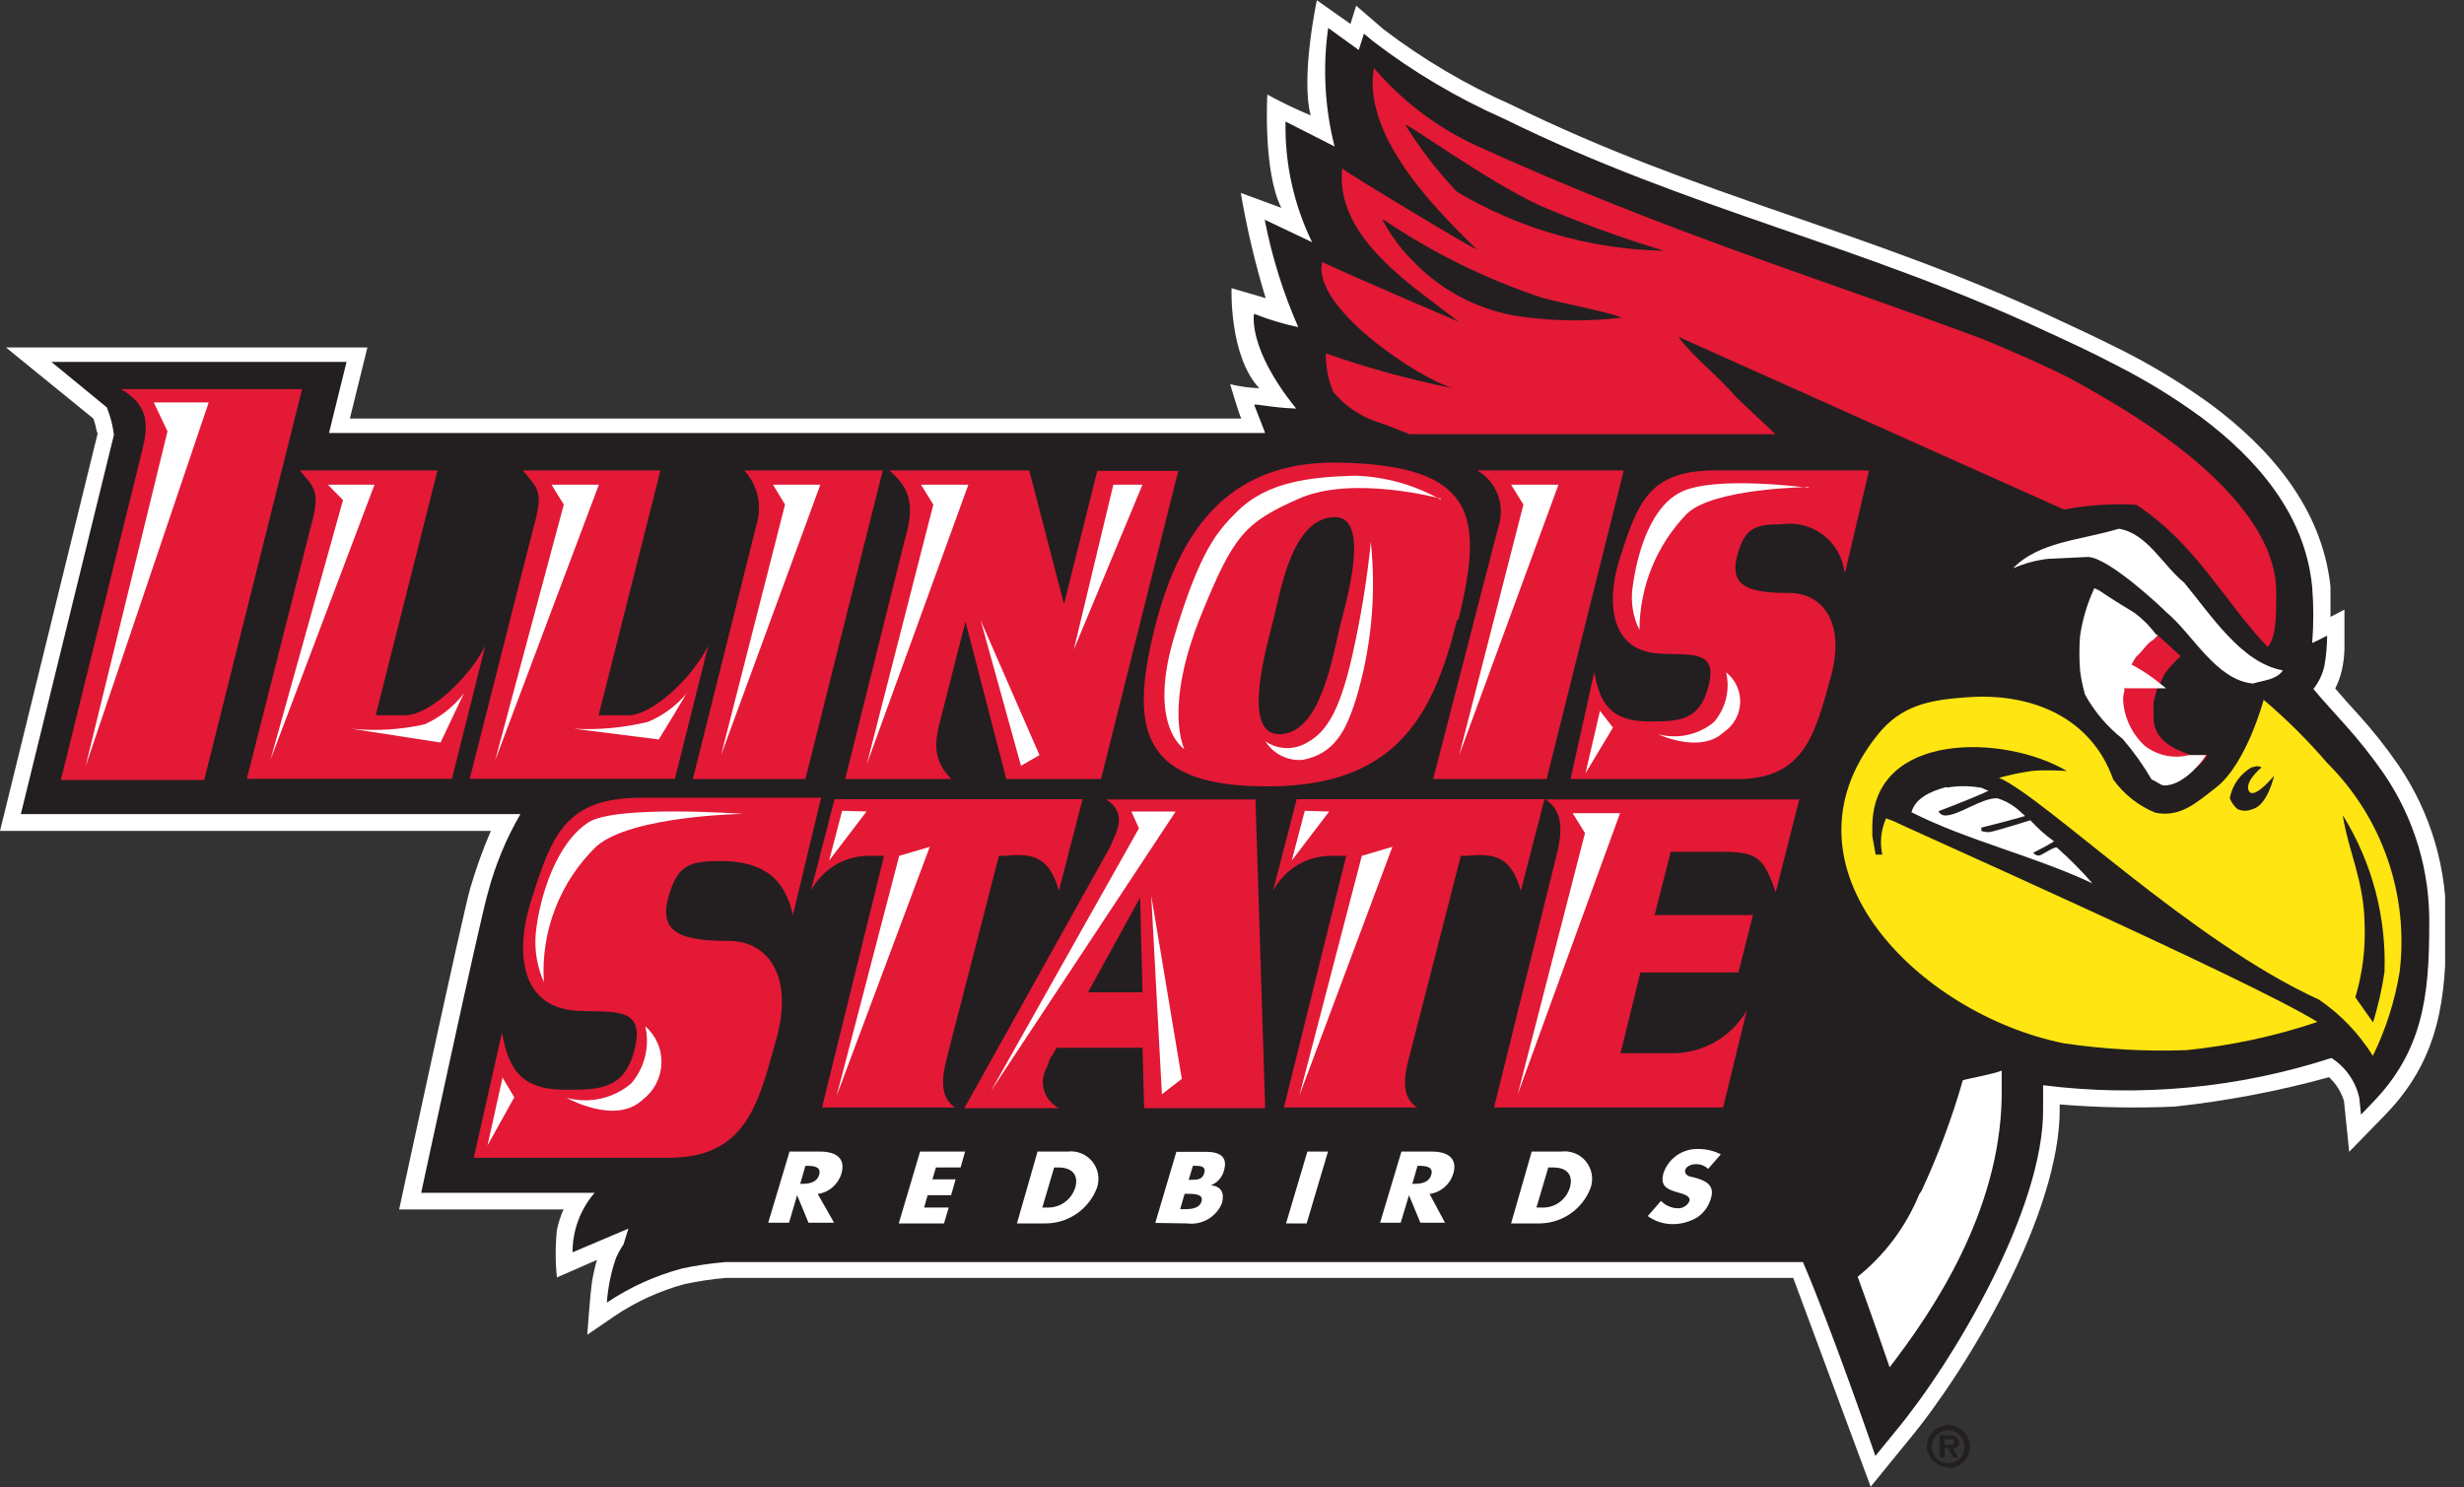 <svg xmlns="http://www.w3.org/2000/svg" fill="none" viewBox="0 0 159 96" height="96" width="159">
<rect x="0" y="0" width="159" height="96" fill="#333333" stroke="none"/>
<g clip-path="url(#clip0)">
<path fill="white" d="M6.298 27.992C6.241 27.839 6.2 27.68 6.176 27.518C6.134 27.347 6.083 27.179 6.023 27.013L0.382 22.424H23.709L22.577 27.013H80.099C79.946 26.723 79.38 24.795 79.38 24.795C79.996 24.947 80.626 25.034 81.26 25.055C79.304 22.975 79.472 18.6 79.472 18.6L81.673 19.243C80.994 17.015 80.458 14.747 80.068 12.451L82.682 13.415C81.49 11.044 81.78 6.103 81.78 6.103C82.689 6.6 83.622 7.049 84.577 7.449C83.92 4.956 84.975 0.015 84.975 0.015L87.145 1.545L87.512 0.367L89.286 1.897C91.831 3.837 94.596 5.47 97.525 6.761C109.616 12.711 120.454 14.837 132.591 20.528C133.768 21.078 135.373 21.813 137.177 22.73C139.118 23.725 140.979 24.87 142.741 26.157C146.379 28.88 149.833 32.704 150.384 37.858C150.384 38.47 150.384 39.159 150.384 39.816L151.286 39.342C151.286 39.342 151.286 41.453 151.286 41.881C151.274 42.345 151.218 42.806 151.117 43.258C151.022 43.666 150.878 44.062 150.689 44.436C151.133 44.956 151.622 45.507 152.142 46.073C153.099 47.122 153.982 48.236 154.786 49.407C156.866 52.47 157.935 56.107 157.843 59.809C157.843 64.398 157.446 68.329 153.899 71.969L151.591 74.34L151.255 71.052C151.071 70.467 150.74 69.94 150.292 69.522C147.031 70.421 143.703 71.055 140.341 71.419C137.864 71.53 135.383 71.484 132.912 71.281V71.48C132.988 78.302 126.935 88.413 123.205 92.895L120.714 95.954L115.715 82.478H83.951H46.821C45.932 82.556 45.049 82.689 44.176 82.876C42.577 83.309 41.059 84.001 39.682 84.925L37.894 86.149C37.894 86.149 38.093 83.472 38.184 82.845C38.262 82.328 38.374 81.817 38.521 81.315L35.937 82.447C35.832 81.43 35.832 80.405 35.937 79.388C36.03 78.93 36.174 78.484 36.365 78.057H25.757C25.757 78.057 29.915 58.753 30.343 57.331C30.711 56.071 31.155 54.835 31.673 53.629H0L6.298 27.992Z"></path>
<path fill="#231F20" d="M83.827 21.231C82.824 18.972 82.081 16.606 81.611 14.18L84.668 15.633C83.487 13.211 82.9 10.541 82.956 7.847L86.12 9.453C85.485 6.955 85.345 4.357 85.707 1.805L87.679 3.227L88.015 2.172L88.581 2.646C91.195 4.649 94.038 6.333 97.049 7.663C109.141 13.614 119.978 15.74 132.131 21.43C133.293 21.965 134.882 22.684 136.625 23.602C138.52 24.567 140.335 25.682 142.051 26.937C145.598 29.598 148.762 33.178 149.205 37.904C149.3 39.101 149.3 40.303 149.205 41.499C149.557 41.346 150.168 41.025 150.168 41.025C150.165 41.666 150.109 42.305 150 42.937C149.883 43.496 149.637 44.02 149.282 44.466C149.863 45.17 150.55 45.904 151.269 46.715C152.187 47.73 153.04 48.803 153.822 49.927C155.797 52.816 156.823 56.248 156.757 59.747C156.757 64.245 156.344 67.839 153.088 71.174L152.354 71.939L152.247 70.883C152.134 70.352 151.916 69.848 151.606 69.402C151.297 68.955 150.901 68.575 150.443 68.283C144.447 70.228 138.095 70.829 131.84 70.042V71.097V71.51C131.932 77.935 126.093 87.816 122.378 92.298L121.018 93.965C121.018 93.965 118.159 85.659 116.34 81.453C105.487 81.453 50.366 81.453 46.835 81.453C45.89 81.533 44.95 81.671 44.022 81.866C42.292 82.327 40.649 83.071 39.161 84.069C39.23 83.094 39.425 82.132 39.742 81.208C39.878 80.898 40.041 80.601 40.231 80.321L40.552 79.296L36.945 80.826C36.943 79.417 37.448 78.054 38.367 76.987H27.177C27.177 76.987 31.044 59.029 31.488 57.606C31.956 55.832 32.66 54.129 33.582 52.543H1.344L7.351 28.069C7.279 27.459 7.125 26.862 6.893 26.294L3.316 23.357H22.362L21.231 27.946H81.641L80.938 26.141C80.938 26.019 81.962 26.31 83.644 26.371C80.464 22.455 80.923 20.252 80.923 20.252C81.863 20.628 82.835 20.919 83.827 21.124"></path>
<path fill="#FFE512" d="M146.041 45.14C147.523 46.395 148.903 47.766 150.169 49.239C151.924 50.983 153.258 53.105 154.068 55.443C154.879 57.781 155.145 60.274 154.846 62.73C154.538 64.61 153.956 66.434 153.119 68.145C152.225 66.71 151.044 65.476 149.649 64.52C141.425 60.788 131.887 51.426 128.998 50.203C129.691 50.01 130.395 49.862 131.107 49.759C131.978 49.667 133.278 49.759 133.369 49.759C129.364 47.388 120.927 47.189 120.82 53.262V53.966L121.034 55.159H121.462C121.293 54.372 121.379 53.553 121.706 52.818L122.241 53.017C122.333 53.124 145.17 63.235 149.542 65.958C146.801 66.878 143.965 67.488 141.089 67.778C138.441 67.871 135.791 67.723 133.171 67.335C123.861 65.453 114.308 56 121.141 47.449C122.669 45.522 124.488 45.17 126.949 45.002C131.153 44.696 134.959 46.333 136.365 50.31C137.051 51.262 137.988 52.003 139.071 52.451C140.691 52.773 141.7 51.839 143.015 50.815C144.971 49.285 146.072 45.17 146.072 45.17L146.041 45.14ZM145.369 49.53C145.455 49.48 145.552 49.454 145.652 49.454C145.751 49.454 145.848 49.48 145.934 49.53C145.934 49.53 144.788 50.478 145.124 51.059C145.461 51.641 146.745 50.065 146.745 50.065C146.745 50.065 146.332 51.977 145.354 52.222C145.202 52.29 145.038 52.325 144.872 52.325C144.706 52.325 144.542 52.29 144.391 52.222C144.165 52.034 143.991 51.792 143.886 51.518C143.964 51.095 144.134 50.694 144.385 50.345C144.637 49.996 144.962 49.707 145.338 49.499L145.369 49.53ZM151.208 52.665C153.073 55.688 153.999 59.196 153.868 62.746C153.703 63.843 153.458 64.927 153.134 65.989L151.988 64.367C152.451 62.826 152.652 61.218 152.584 59.61C152.538 56.811 151.544 54.96 151.178 52.635L151.208 52.665Z" clip-rule="evenodd" fill-rule="evenodd"></path>
<path fill="white" d="M125.652 50.83C126.345 50.712 127.053 50.712 127.746 50.83C127.96 50.83 128.098 50.998 128.296 51.013C128.495 51.029 126.172 51.947 125.086 52.359C125.124 52.438 125.183 52.505 125.255 52.553C125.328 52.602 125.412 52.63 125.499 52.635C126.432 52.635 127.838 51.503 128.877 51.518C129.451 51.694 129.975 52.003 130.406 52.421L130.681 52.665C129.81 52.925 128.679 53.201 127.853 53.415V53.629C128.015 53.688 128.186 53.714 128.358 53.706C128.572 53.706 131.017 52.941 131.017 52.941C131.478 53.446 131.991 53.903 132.546 54.302C132.041 54.623 131.201 55.036 131.201 55.036C131.201 55.036 131.338 55.22 131.552 55.22C131.766 55.22 132.592 54.578 132.745 54.715C133.551 55.432 134.311 56.198 135.022 57.01C131.109 55.189 126.967 54.256 123.344 52.421C123.604 51.518 124.551 51.075 125.591 50.799"></path>
<path fill="white" d="M129.167 69.094V70.837C129.029 78.256 124.734 84.604 121.937 88.245C121.937 88.245 120.607 84.375 119.873 82.401C121.627 80.993 122.995 79.161 123.847 77.078L123.985 76.879C125.063 74.567 125.957 72.174 126.66 69.721C127.119 69.583 128.586 69.338 129.182 69.094"></path>
<path fill="white" d="M51.972 75.243H52.11C52.538 75.243 53.012 75.319 52.859 75.824C52.706 76.329 52.201 76.406 51.758 76.406H51.636L51.972 75.243ZM52.767 77.063C53.12 77.012 53.452 76.861 53.722 76.628C53.993 76.395 54.192 76.09 54.296 75.748C54.586 74.769 53.959 74.325 52.935 74.325H50.948L49.572 78.914H50.917L51.437 77.14L52.171 78.914H53.822L52.767 77.063Z" clip-rule="evenodd" fill-rule="evenodd"></path>
<path fill="white" d="M61.986 75.35L62.276 74.325H59.372L57.996 78.96H60.916L61.221 77.935H59.632L59.861 77.14H61.374L61.665 76.115H60.167L60.396 75.35H61.986Z"></path>
<path fill="white" d="M67.992 75.35H68.298C69.154 75.35 69.628 75.809 69.383 76.65C69.261 77.042 69.011 77.382 68.673 77.615C68.335 77.848 67.928 77.96 67.519 77.935H67.259L68.023 75.35H67.992ZM65.623 78.96H67.503C68.22 78.952 68.918 78.728 69.505 78.315C70.091 77.903 70.54 77.322 70.79 76.65C70.886 76.365 70.907 76.059 70.853 75.763C70.799 75.467 70.67 75.19 70.479 74.957C70.287 74.725 70.04 74.545 69.761 74.434C69.481 74.323 69.177 74.286 68.879 74.325H66.953L65.623 78.96Z" clip-rule="evenodd" fill-rule="evenodd"></path>
<path fill="white" d="M76.979 75.243H77.071C77.423 75.243 77.835 75.243 77.713 75.702C77.591 76.161 77.209 76.145 76.857 76.145H76.704L76.979 75.243ZM76.597 78.96C77.061 79.021 77.531 78.928 77.937 78.696C78.343 78.464 78.661 78.105 78.844 77.675C79.028 77.032 78.844 76.574 78.141 76.497C78.346 76.417 78.529 76.289 78.676 76.124C78.822 75.96 78.927 75.762 78.982 75.549C79.242 74.662 78.722 74.34 77.82 74.34H75.909L74.549 78.929L76.597 78.96ZM76.444 77.048H76.582C77.01 77.048 77.698 77.048 77.53 77.553C77.362 78.057 76.719 78.042 76.322 78.042H76.154L76.444 77.048Z" clip-rule="evenodd" fill-rule="evenodd"></path>
<path fill="white" d="M85.694 74.325H84.364L82.988 78.96H84.318L85.694 74.325Z"></path>
<path fill="white" d="M91.472 75.243H91.594C92.037 75.243 92.511 75.319 92.358 75.824C92.206 76.329 91.701 76.406 91.258 76.406H91.135L91.472 75.243ZM92.251 77.063C92.605 77.012 92.936 76.861 93.207 76.628C93.478 76.395 93.676 76.09 93.78 75.748C94.07 74.769 93.428 74.325 92.419 74.325H90.432L89.057 78.914H90.386L90.921 77.14L91.655 78.914H93.245L92.251 77.063Z" clip-rule="evenodd" fill-rule="evenodd"></path>
<path fill="white" d="M99.91 75.35H100.231C101.087 75.35 101.545 75.809 101.301 76.65C101.184 77.043 100.937 77.383 100.601 77.617C100.265 77.85 99.859 77.963 99.451 77.935H99.145L99.91 75.35ZM97.51 78.96H99.359C100.076 78.953 100.774 78.728 101.361 78.315C101.948 77.903 102.396 77.323 102.646 76.65C102.743 76.363 102.765 76.057 102.709 75.759C102.654 75.462 102.524 75.183 102.331 74.95C102.138 74.717 101.889 74.537 101.607 74.428C101.325 74.319 101.019 74.283 100.72 74.325H98.84L97.51 78.96Z" clip-rule="evenodd" fill-rule="evenodd"></path>
<path fill="white" d="M111.113 74.539C110.644 74.284 110.118 74.153 109.584 74.157C109.098 74.142 108.62 74.282 108.219 74.557C107.818 74.832 107.514 75.228 107.352 75.686C107.092 76.574 107.582 76.772 108.361 76.987C108.621 77.063 109.11 77.185 109.018 77.522C108.95 77.671 108.836 77.796 108.694 77.878C108.552 77.96 108.387 77.996 108.224 77.981C107.829 77.963 107.456 77.793 107.184 77.507L106.328 78.486C106.807 78.834 107.387 79.017 107.979 79.006C108.517 79 109.045 78.852 109.508 78.577C109.952 78.284 110.273 77.838 110.41 77.323C110.639 76.574 110.18 76.252 109.523 76.053L109.202 75.962C109.003 75.962 108.667 75.793 108.743 75.518C108.82 75.243 109.187 75.136 109.431 75.136C109.577 75.131 109.723 75.156 109.859 75.209C109.996 75.261 110.121 75.34 110.226 75.442L111.036 74.509"></path>
<path fill="white" d="M147.281 43.319C146.807 43.901 146.058 43.901 145.385 44.115C143 43.901 141.487 40.918 139.806 39.526C139.607 39.312 136.091 35.977 134.731 35.947L132.147 36.069C131.372 36.159 130.614 36.365 129.9 36.681C131.551 34.952 134.318 34.861 136.718 34.126C138.552 34.402 139.607 36.543 140.937 37.599C142.695 39.725 144.651 42.784 147.281 43.258"></path>
<path fill="#E31936" d="M116.173 51.595H99.725C101.009 52.421 100.749 53.966 100.444 55.189L96.408 71.48H111.19L112.718 65.224C112.21 66.094 111.475 66.809 110.592 67.294C109.709 67.779 108.711 68.015 107.705 67.977H104.571L105.855 62.761H112.183L113.116 59.059H106.772L107.812 54.975H110.869C113.284 54.975 113.773 55.174 114.583 57.591L116.112 51.579"></path>
<path fill="#E31936" d="M119.077 36.895L120.606 30.363H110.67C106.405 30.363 105.672 32.413 104.479 36.191C103.73 38.608 103.73 42.019 107.124 42.188C109.172 42.295 110.976 41.897 110.181 44.513C109.585 46.593 108.148 46.562 106.39 46.562C103.807 46.562 103.226 45.231 102.874 43.396L101.346 50.279H112.168C116.494 50.279 117.151 47.22 118.13 43.732C119.108 40.245 117.656 38.272 115.455 38.272C112.81 38.272 111.542 37.843 112.122 35.794C112.596 34.065 113.269 33.836 114.981 33.836C115.447 33.767 115.923 33.792 116.379 33.909C116.836 34.026 117.265 34.233 117.64 34.518C118.016 34.803 118.331 35.16 118.568 35.568C118.804 35.976 118.956 36.427 119.016 36.895"></path>
<path fill="#E31936" d="M104.77 30.363H95.324C95.93 30.714 96.397 31.263 96.647 31.917C96.898 32.571 96.916 33.292 96.699 33.958L92.481 50.279H99.802L104.77 30.394"></path>
<path fill="#E31936" d="M82.546 47.388C80.07 47.388 81.751 41.698 82.164 40.015C82.653 38.073 83.387 33.377 86.153 33.377C88.477 33.377 86.857 38.899 86.459 40.459C86.001 42.294 85.236 47.388 82.546 47.388ZM94.102 40.015C95.784 33.27 95.218 30.042 86.459 29.859C78.969 29.69 75.988 34.662 74.505 40.566C72.855 47.159 73.68 50.799 81.919 50.753C90.158 50.708 92.497 46.134 94.026 40.015H94.102Z" clip-rule="evenodd" fill-rule="evenodd"></path>
<path fill="#E31936" d="M98.136 57.499L99.664 51.579H83.675L82.147 57.499C82.514 56.8 83.069 56.217 83.75 55.817C84.431 55.417 85.21 55.216 85.999 55.235H86.87L82.85 71.48H91.456C90.248 70.746 90.722 69.048 90.951 68.161L94.268 55.235H94.681C96.531 55.036 97.555 55.373 98.136 57.499Z"></path>
<path fill="#E31936" d="M73.724 64.046H70.208L73.571 57.927L73.724 64.046ZM81.015 51.595H71.385C72.638 52.421 72.18 53.461 71.782 54.318C71.677 54.583 71.549 54.839 71.4 55.082L62.228 71.526H68.343C68.112 71.412 67.907 71.252 67.74 71.055C67.574 70.858 67.45 70.63 67.375 70.383C67.3 70.136 67.277 69.877 67.307 69.621C67.337 69.365 67.419 69.118 67.548 68.895C67.884 67.916 67.777 68.436 68.175 67.625H73.724L73.831 71.526H81.642L81.015 51.595Z" clip-rule="evenodd" fill-rule="evenodd"></path>
<path fill="#E31936" d="M68.329 57.499L69.857 51.579H53.853L52.324 57.499C52.69 56.799 53.245 56.215 53.926 55.815C54.607 55.415 55.387 55.214 56.176 55.235H57.048L53.043 71.48H61.649C60.441 70.746 60.915 69.048 61.129 68.161L64.461 55.235H64.874C66.724 55.036 67.748 55.373 68.329 57.499Z"></path>
<path fill="#E31936" d="M51.147 59.136L52.982 51.487H41.41C36.457 51.487 35.601 53.889 34.226 58.279C33.354 61.094 33.354 65.04 37.283 65.239C39.667 65.361 41.762 64.902 40.89 67.946C40.203 70.363 38.536 70.333 36.488 70.333C33.431 70.333 32.804 68.803 32.391 66.646L30.572 74.723H43.153C48.182 74.723 48.946 71.189 50.093 67.075C51.239 62.96 49.527 60.727 47.035 60.727C43.978 60.727 42.45 60.222 43.153 57.836C43.718 55.832 44.498 55.572 46.47 55.572C49.191 55.572 50.643 56.642 51.178 59.105"></path>
<path fill="#E31936" d="M68.679 39.067L66.416 30.363H57.398C58.712 31.526 59.064 32.566 58.376 34.876L54.539 50.279H61.387C59.859 48.75 60.485 47.297 60.929 45.507C61.372 43.717 61.846 41.912 62.304 40.123L64.934 50.279H71.048L76.031 30.394H70.803L68.633 39.098"></path>
<path fill="#E31936" d="M57.016 30.363H48.028C48.451 30.823 48.746 31.385 48.886 31.994C49.025 32.603 49.003 33.238 48.823 33.836L44.711 50.279H51.972L56.955 30.394"></path>
<path fill="#E31936" d="M45.706 41.667C44.681 43.748 42.098 46.165 40.539 46.165H38.628L42.618 30.363H33.737C34.654 31.511 35.128 31.633 34.424 34.05L30.312 50.264H43.55L45.706 41.652"></path>
<path fill="#E31936" d="M19.476 25.117H7.797C10.136 26.417 9.326 28.314 9.02 29.706L3.93 50.34H13.178L19.476 25.178"></path>
<path fill="#E31936" d="M31.321 41.667C30.281 43.748 27.713 46.165 26.139 46.165H24.243L28.233 30.363H19.352C20.269 31.511 20.727 31.633 20.04 34.05L15.928 50.264H29.165L31.321 41.652"></path>
<path fill="#E31936" d="M99.36 13.262C101.973 14.384 104.647 15.36 107.37 16.184C102.662 16.094 98.058 14.781 94.01 12.375C92.767 11.062 91.661 9.627 90.708 8.092C90.54 7.725 95.798 11.61 99.36 13.262ZM88.659 4.39C90.47 6.512 92.718 8.219 95.248 9.392C107.736 15.067 117.061 17.82 128.036 21.92C128.036 21.92 132.286 23.664 134.151 24.734C136.016 25.805 147.022 31.602 146.884 38.348C146.884 39.694 146.884 41.163 146.334 41.759C143.49 38.776 141.671 35.059 137.85 32.581C136.289 32.49 134.723 32.593 133.188 32.887L108.302 21.736C109.296 23.098 110.87 24.245 112.001 25.606L114.569 28.023H90.952C89.225 27.32 88.812 27.212 88.812 27.212C87.736 26.841 86.781 26.185 86.046 25.316C85.708 24.523 85.541 23.668 85.556 22.807C88.236 23.75 90.979 24.502 93.765 25.056C91.579 24.444 84.593 19.824 85.327 16.918C88.063 18.188 94.147 20.773 94.147 20.773C94.147 20.773 92.619 19.625 91.197 18.524C88.874 16.643 86.275 14.149 86.611 10.876C86.993 11.212 95.324 16.23 95.263 16.077C93.398 14.18 87.834 9.071 88.659 4.39ZM89.286 14.18C92.458 16.324 95.909 18.023 99.543 19.228C100.751 19.564 103.472 20.054 104.664 20.497C102.664 20.739 100.642 20.739 98.641 20.497C95.853 20.216 93.251 18.966 91.289 16.964C90.451 16.153 89.749 15.213 89.21 14.18H89.286Z" clip-rule="evenodd" fill-rule="evenodd"></path>
<path fill="#E31936" d="M139.301 41.056C139.606 41.316 140.233 41.912 140.722 42.356C140.416 42.62 140.135 42.912 139.881 43.228C139.661 43.491 139.5 43.799 139.408 44.13C139.285 44.054 139.117 44.13 138.964 44.038L139.484 44.359L139.102 44.482H139.178C139.178 44.589 138.98 45.17 138.964 45.369V46.272C138.964 47.801 140.264 48.321 141.349 48.734H142.449C142.167 49.182 141.78 49.555 141.322 49.822C140.865 50.088 140.349 50.24 139.82 50.264C139.606 50.264 139.56 49.836 139.224 49.698C138.774 48.742 138.077 47.924 137.206 47.327C136.366 46.605 135.711 45.693 135.296 44.666C135.158 44.251 135.051 43.826 134.975 43.396C134.984 42.675 135.03 41.955 135.112 41.239C135.265 40 135.112 39.587 135.357 39.082L136.014 40.367C136.763 40.887 136.641 39.893 137.451 40.367C138.261 40.841 137.741 40.658 139.194 41.04H139.285"></path>
<path fill="#231F20" d="M125.482 93.17V92.895H125.788C125.926 92.895 126.124 92.895 126.124 93.033C126.124 93.17 126.033 93.247 125.865 93.247H125.482V93.17ZM126.033 93.476C126.277 93.476 126.415 93.338 126.415 93.078C126.415 92.818 126.186 92.635 125.865 92.635H125.161V94.073H125.482V93.476H125.712L126.033 94.073H126.369L126.033 93.476ZM125.712 94.424C125.503 94.424 125.299 94.363 125.126 94.247C124.952 94.131 124.817 93.966 124.737 93.773C124.657 93.58 124.637 93.368 124.677 93.163C124.718 92.958 124.818 92.77 124.966 92.623C125.113 92.475 125.301 92.375 125.506 92.334C125.71 92.293 125.923 92.314 126.115 92.394C126.308 92.474 126.473 92.609 126.589 92.783C126.705 92.956 126.766 93.16 126.766 93.369C126.771 93.509 126.746 93.648 126.695 93.778C126.643 93.908 126.566 94.026 126.467 94.125C126.368 94.224 126.25 94.301 126.12 94.353C125.99 94.404 125.851 94.429 125.712 94.424ZM125.712 94.761C125.987 94.764 126.258 94.685 126.489 94.534C126.719 94.383 126.9 94.166 127.008 93.912C127.115 93.658 127.145 93.378 127.093 93.107C127.041 92.836 126.91 92.587 126.716 92.39C126.522 92.194 126.274 92.06 126.004 92.005C125.734 91.95 125.453 91.977 125.198 92.082C124.943 92.187 124.725 92.365 124.571 92.594C124.418 92.823 124.336 93.093 124.336 93.369C124.352 93.724 124.504 94.058 124.76 94.303C125.016 94.548 125.357 94.685 125.712 94.685V94.761Z" clip-rule="evenodd" fill-rule="evenodd"></path>
<path fill="white" d="M139.241 40.994L138.981 41.27C138.461 41.591 138.446 41.836 137.819 42.417L137.544 42.891C138.029 43.146 138.494 43.438 138.935 43.763L139.776 44.421H139.118H137.04C137.208 44.559 136.902 44.681 137.04 45.568C137.186 46.547 137.66 47.448 138.385 48.123C138.785 48.438 139.252 48.656 139.751 48.763C140.249 48.869 140.765 48.859 141.258 48.734H142.359C141.839 49.53 140.708 50.723 139.638 50.692C139.439 50.692 139.164 50.432 138.843 50.31C138.302 49.383 137.678 48.508 136.978 47.694C135.986 46.912 135.16 45.94 134.548 44.834C134.402 44.333 134.294 43.822 134.227 43.304C134.167 42.546 134.167 41.783 134.227 41.025C134.385 39.967 134.694 38.936 135.144 37.966L135.45 38.103C136.214 38.623 136.978 39.098 137.743 39.557C138.259 39.942 138.718 40.401 139.103 40.918"></path>
<path fill="white" d="M9.922 25.973L10.809 27.839L5.52 49.468L13.468 25.973H9.922Z"></path>
<path fill="white" d="M21.156 31.281L22.134 32.275L17.457 49.025L24.168 31.281H21.156Z"></path>
<path fill="white" d="M35.587 31.281L36.382 32.566L31.949 49.086L38.645 31.281H35.587Z"></path>
<path fill="white" d="M49.879 31.281L50.658 32.566L46.531 48.734L52.936 31.281H49.879Z"></path>
<path fill="white" d="M59.432 31.281L60.227 32.566L55.932 49.331L62.489 31.281H59.432Z"></path>
<path fill="white" d="M29.96 44.727C29.288 45.6 28.411 46.294 27.407 46.746C25.858 47.097 24.263 47.195 22.684 47.036L28.431 47.924C28.431 47.924 29.96 44.666 29.96 44.727Z"></path>
<path fill="white" d="M44.331 44.727C43.654 45.545 42.788 46.185 41.808 46.593C40.248 46.97 38.642 47.119 37.039 47.036L42.511 47.725C42.511 47.725 44.392 44.665 44.331 44.665"></path>
<path fill="white" d="M71.844 31.281L69.291 41.927L73.724 31.281H71.844Z"></path>
<path fill="white" d="M97.51 31.281L98.305 32.566L94.162 48.734L100.567 31.281H97.51Z"></path>
<path fill="white" d="M92.938 32.23C91.248 31.284 89.356 30.759 87.42 30.7C84.653 30.792 81.764 31.037 79.777 33.071C78.6 34.249 77.423 35.488 75.742 41.193C74.06 46.899 76.43 48.352 76.43 48.352C76.43 48.352 75.054 45.736 77.515 39.679C79.609 34.524 80.327 33.729 83.813 32.184C87.298 30.639 92.984 32.184 92.984 32.184"></path>
<path fill="white" d="M81.658 47.847C82.016 48.091 82.431 48.238 82.862 48.273C83.294 48.308 83.727 48.23 84.119 48.046C85.449 47.404 86.382 46.226 87.268 42.279C87.81 39.873 88.209 37.437 88.46 34.983C88.82 38.431 88.482 41.917 87.467 45.231C86.855 47.113 86.137 48.643 84.073 49.04C83.6 49.085 83.123 48.997 82.697 48.786C82.27 48.575 81.911 48.25 81.658 47.847Z"></path>
<path fill="white" d="M63.285 40.046L65.884 49.422L67.076 48.734L63.285 40.046Z"></path>
<path fill="white" d="M116.678 31.48C116.678 31.48 110.563 30.654 108.408 31.786C106.253 32.918 105.55 36.375 105.351 37.904C105.215 38.846 105.369 39.807 105.794 40.658C105.803 37.857 106.9 35.17 108.851 33.163C110.563 31.495 116.724 31.434 116.724 31.434"></path>
<path fill="white" d="M107.002 47.388C107.62 47.553 108.268 47.569 108.892 47.433C109.517 47.297 110.101 47.015 110.594 46.608C110.97 46.173 111.237 45.655 111.376 45.097C111.514 44.539 111.518 43.956 111.389 43.396C111.684 43.629 111.919 43.929 112.076 44.271C112.233 44.612 112.307 44.986 112.293 45.362C112.278 45.738 112.174 46.105 111.991 46.433C111.807 46.761 111.548 47.041 111.236 47.251C109.708 48.688 107.002 47.388 107.002 47.388Z"></path>
<path fill="white" d="M103.241 45.874L103.226 45.965L102.309 49.912L104.082 46.96L103.241 45.874Z"></path>
<path fill="white" d="M47.966 52.528C47.966 52.528 39.743 51.931 37.969 53.078C35.86 54.455 34.821 57.912 34.576 60.191C34.471 61.284 34.65 62.385 35.096 63.388C34.992 61.765 35.244 60.138 35.833 58.622C36.421 57.105 37.333 55.736 38.504 54.608C40.782 52.635 47.966 52.528 47.966 52.528Z"></path>
<path fill="white" d="M36.565 70.853C37.28 71.048 38.032 71.066 38.756 70.906C39.48 70.746 40.155 70.413 40.722 69.935C41.156 69.434 41.465 68.837 41.624 68.194C41.783 67.551 41.789 66.879 41.639 66.233C41.981 66.532 42.252 66.904 42.432 67.321C42.613 67.738 42.698 68.19 42.682 68.644C42.666 69.098 42.548 69.543 42.339 69.946C42.13 70.35 41.833 70.701 41.471 70.975C39.713 72.642 36.565 70.853 36.565 70.853Z"></path>
<path fill="white" d="M32.422 69.537L32.407 69.644L31.459 73.927L33.186 70.822L32.422 69.537Z"></path>
<path fill="white" d="M54.343 52.329L53.502 55.541L55.917 52.375L54.343 52.329Z"></path>
<path fill="white" d="M58.026 55.235L53.99 70.715L59.998 54.654L58.026 55.235Z"></path>
<path fill="white" d="M84.196 52.329L83.356 55.541L85.771 52.375L84.196 52.329Z"></path>
<path fill="white" d="M87.879 55.235L83.844 70.715L89.851 54.654L87.879 55.235Z"></path>
<path fill="white" d="M101.484 52.482L102.279 53.767L97.938 70.623L104.541 52.482H101.484Z"></path>
<path fill="white" d="M63.941 70.424L73.495 53.461L73.006 52.375H75.865L63.941 70.424Z"></path>
<path fill="white" d="M74.289 57.805L74.977 70.623L76.261 69.629L74.289 57.805Z"></path>
</g>
<defs>
<clipPath id="clip0">
<rect fill="white" height="96" width="157.782"></rect>
</clipPath>
</defs>
</svg>
